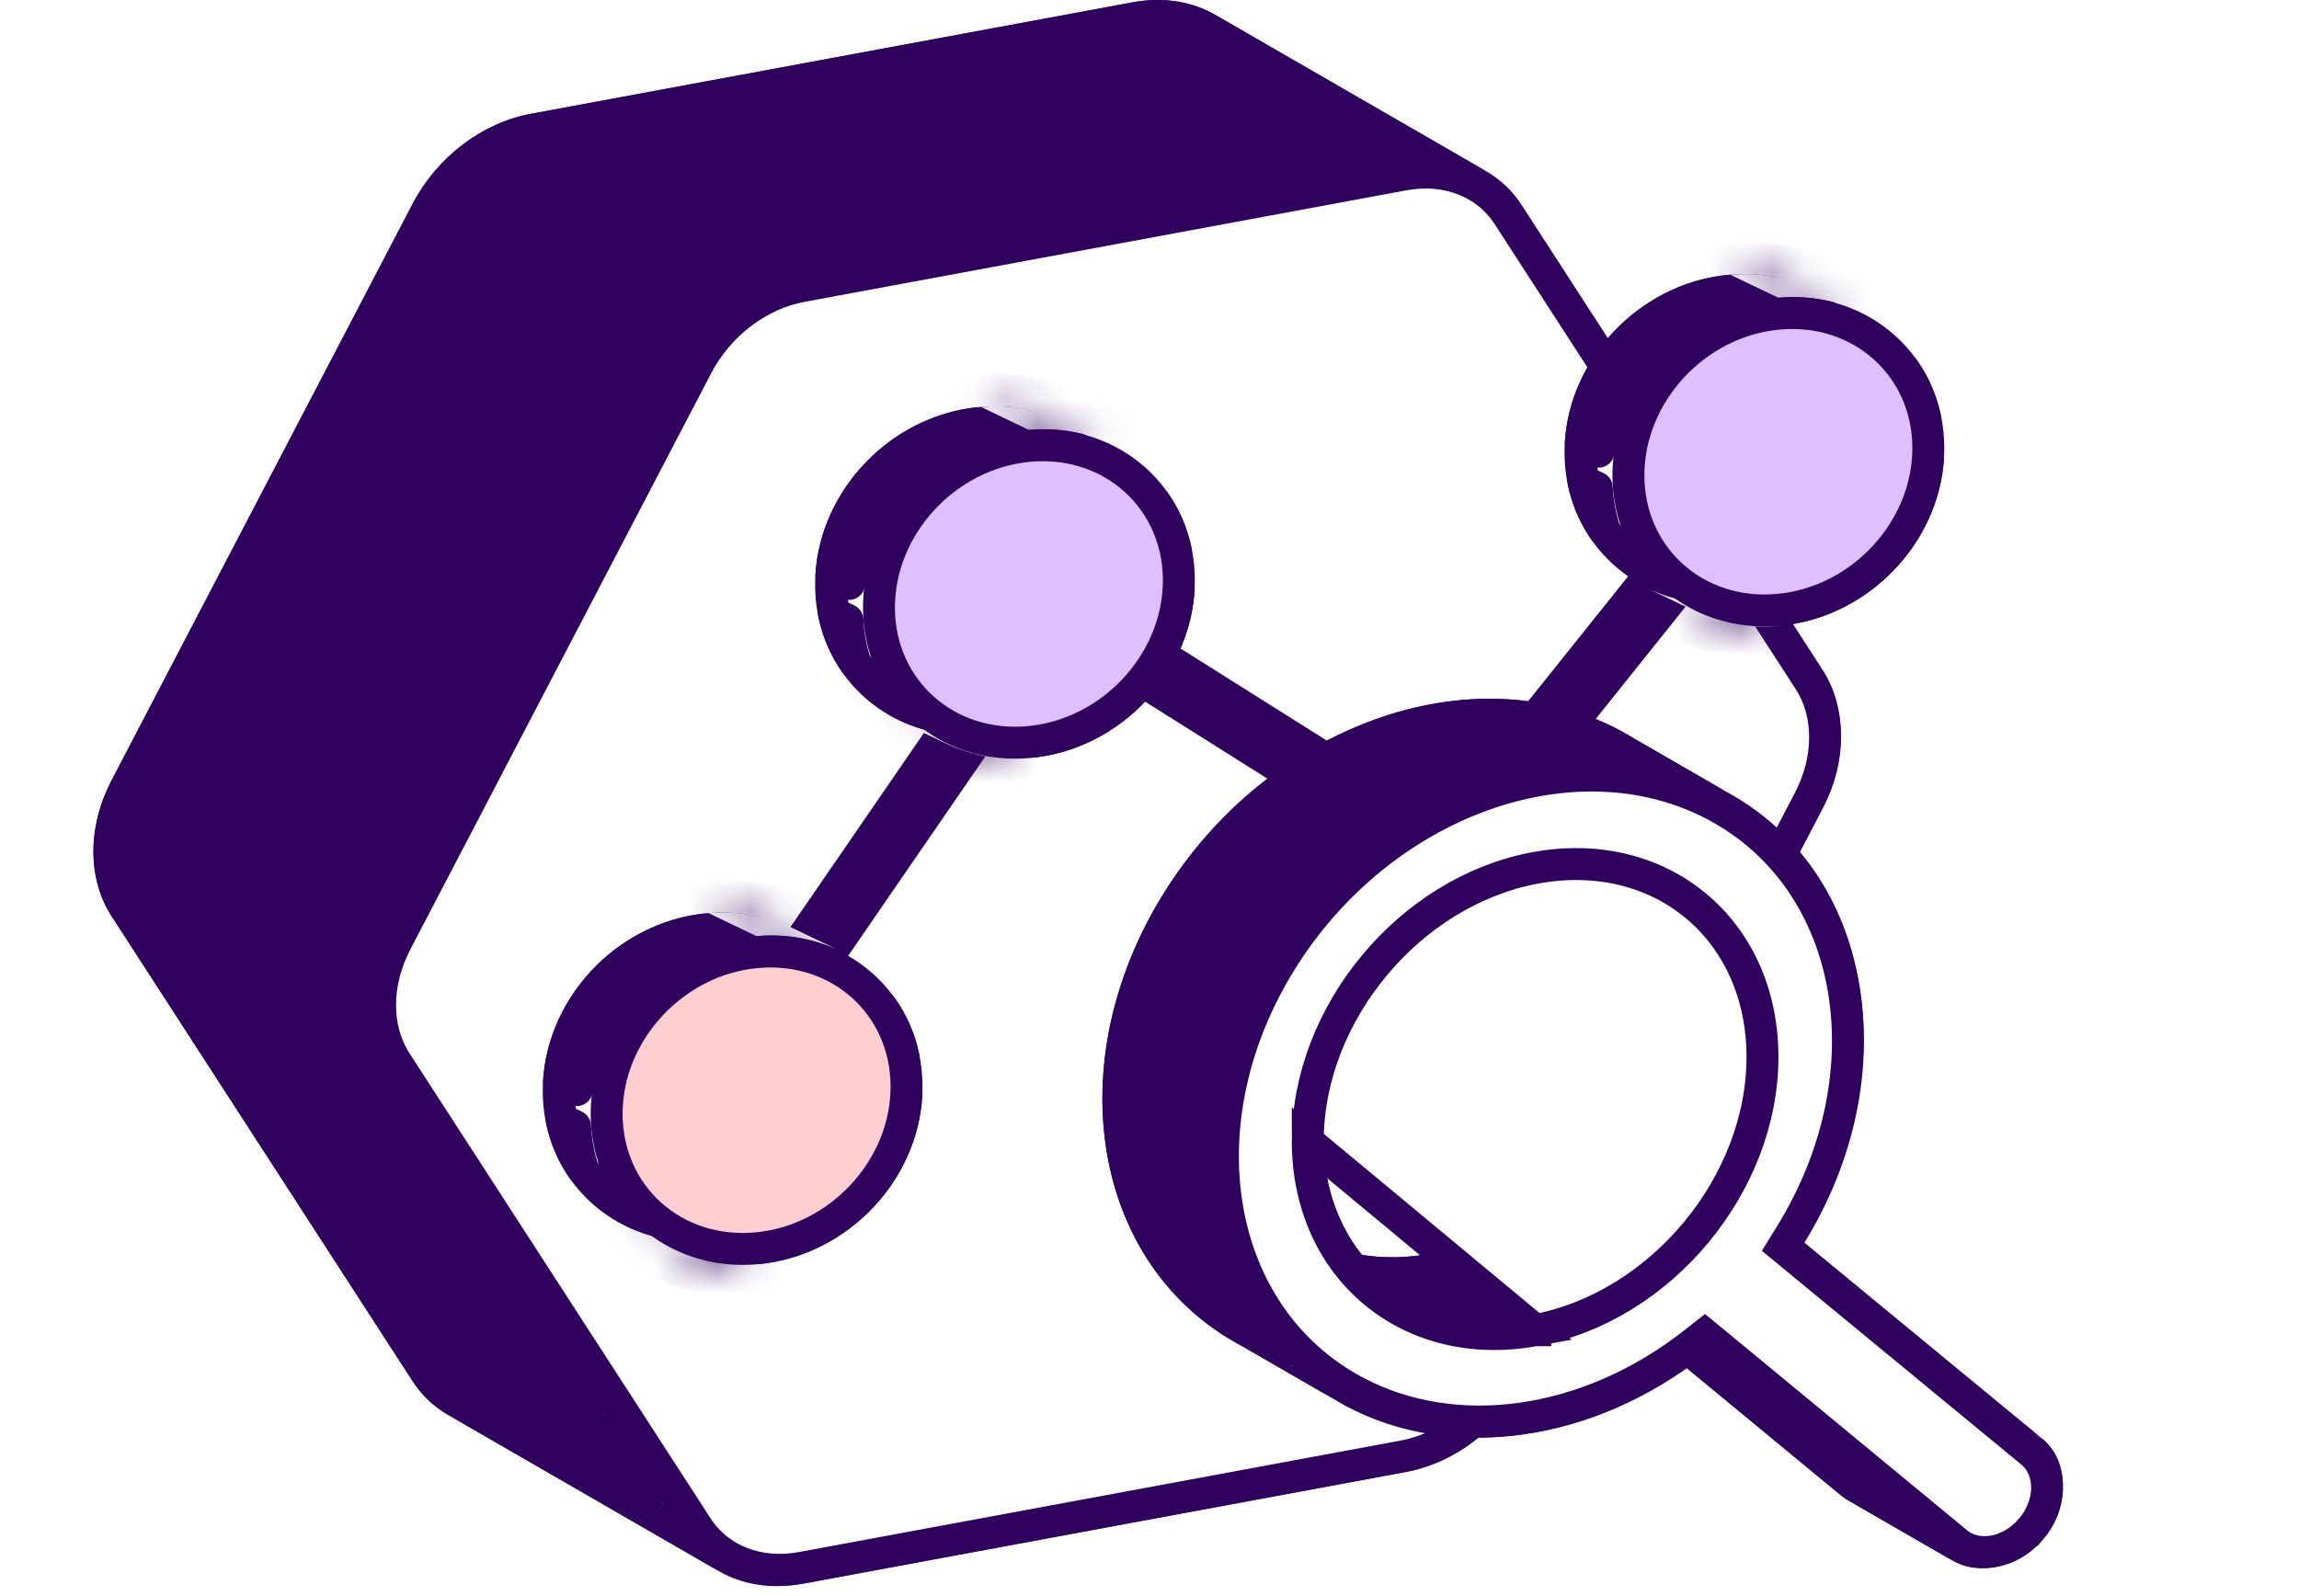 <svg width="72" height="50" viewBox="0 0 72 50" fill="none" xmlns="http://www.w3.org/2000/svg">
<rect x="0" y="0" width="72" height="50" fill="#808080" stroke="none"/>
<g clip-path="url(#clip0_1426_34346)">
<rect width="72" height="50" fill="white"/>
<path d="M48.595 16.082L39.168 1.52C38.881 1.077 38.504 0.723 38.063 0.468C37.33 0.045 36.424 -0.104 35.472 0.073L16.62 3.567C15.096 3.849 13.688 4.922 12.924 6.384L3.498 24.44C2.736 25.901 2.736 27.526 3.498 28.705L12.924 43.268C13.211 43.711 13.589 44.066 14.03 44.32C14.763 44.743 15.669 44.892 16.62 44.715L35.472 41.221C36.997 40.939 38.405 39.866 39.168 38.404L48.595 20.346C49.357 18.885 49.357 17.261 48.595 16.082Z" fill="#2F005E"/>
<path d="M57.079 25.246L47.653 43.304L39.168 38.405L48.594 20.347L57.079 25.246Z" fill="#2F005E"/>
<path d="M47.653 43.304C46.89 44.765 45.482 45.838 43.957 46.121L35.473 41.222C36.997 40.94 38.405 39.867 39.169 38.405L47.653 43.304Z" fill="#2F005E"/>
<path d="M57.079 20.981C57.842 22.159 57.842 23.784 57.079 25.245L48.595 20.346C49.357 18.885 49.357 17.261 48.595 16.082L57.079 20.981Z" fill="#2F005E"/>
<path d="M43.957 46.119L25.105 49.613L16.62 44.715L35.472 41.221L43.957 46.119Z" fill="#2F005E"/>
<path d="M47.653 6.419L57.079 20.981L48.594 16.083L39.168 1.521L47.653 6.419Z" fill="#2F005E"/>
<path d="M25.105 49.615C24.153 49.791 23.247 49.643 22.515 49.22L14.031 44.322C14.764 44.744 15.669 44.892 16.62 44.716L25.105 49.615Z" fill="#2F005E"/>
<path d="M46.547 5.366C46.988 5.621 47.366 5.975 47.653 6.418L39.168 1.519C38.881 1.076 38.503 0.722 38.062 0.467L46.547 5.366Z" fill="#2F005E"/>
<path d="M22.515 49.218C22.074 48.964 21.696 48.609 21.409 48.166L12.924 43.268C13.211 43.711 13.589 44.065 14.03 44.32L22.515 49.218Z" fill="#2F005E"/>
<path d="M43.957 4.972C44.908 4.795 45.814 4.943 46.546 5.366L38.063 0.468C37.331 0.045 36.424 -0.104 35.473 0.073L43.957 4.972Z" fill="#2F005E"/>
<path d="M21.409 48.168L11.983 33.604L3.498 28.705L12.924 43.269L21.409 48.168Z" fill="#2F005E"/>
<path d="M25.105 8.466L43.957 4.972L35.472 0.073L16.62 3.567L25.105 8.466Z" fill="#2F005E"/>
<path d="M11.983 33.603C11.221 32.424 11.221 30.8 11.983 29.339L3.498 24.44C2.736 25.901 2.736 27.526 3.498 28.705L11.983 33.603Z" fill="#2F005E"/>
<path d="M21.409 11.282C22.172 9.821 23.58 8.748 25.105 8.465L16.62 3.567C15.095 3.849 13.688 4.922 12.924 6.384L21.409 11.282Z" fill="#2F005E"/>
<path d="M11.983 29.339L21.409 11.283L12.924 6.384L3.498 24.441L11.983 29.339Z" fill="#2F005E"/>
<path d="M47.229 6.749L56.655 21.311L47.229 6.749ZM47.229 6.749C47.229 6.749 47.229 6.749 47.229 6.749M47.229 6.749L47.229 6.749M47.229 6.749C46.555 5.709 45.31 5.219 43.957 5.47L25.105 8.964C23.752 9.215 22.507 10.166 21.832 11.456L12.407 29.512C11.735 30.8 11.735 32.231 12.407 33.27C12.407 33.27 12.407 33.27 12.407 33.27L21.832 47.833C22.507 48.873 23.752 49.363 25.105 49.113L43.957 45.619C45.31 45.368 46.555 44.416 47.229 43.127L56.655 25.069C56.655 25.069 56.655 25.069 56.655 25.069C57.327 23.781 57.327 22.35 56.655 21.311L47.229 6.749Z" fill="white" stroke="#2F005E"/>
<path d="M22.808 33.639L32.912 18.941L45.313 26.749L54.498 15.267" stroke="#2F005E" stroke-width="2"/>
<path d="M24.541 29.513C25.949 30.189 26.891 31.605 26.891 33.319C26.891 35.874 24.795 38.148 22.194 38.383C21.338 38.461 20.538 38.308 19.848 37.976C18.44 37.3 17.498 35.884 17.498 34.17C17.498 31.615 19.594 29.341 22.194 29.106C23.05 29.028 23.851 29.181 24.541 29.513Z" fill="white" stroke="#2F005E"/>
<path d="M27.827 34.059L28.383 34.326C28.236 36.721 26.267 38.804 23.823 39.09L23.72 39.04C25.86 38.258 27.498 36.313 27.827 34.059Z" fill="white" stroke="#2F005E" stroke-linejoin="round"/>
<path d="M27.88 32.933C27.855 32.458 27.771 32.005 27.634 31.579C27.953 32.035 28.183 32.56 28.301 33.135L27.88 32.933Z" fill="white" stroke="#2F005E" stroke-linejoin="round"/>
<mask id="path-21-inside-1_1426_34346" fill="white">
<path d="M21.102 39.155C21.865 39.521 22.75 39.69 23.695 39.605L22.195 38.884C21.251 38.97 20.366 38.8 19.602 38.434L21.102 39.155Z"/>
</mask>
<path d="M21.102 39.155C21.865 39.521 22.75 39.69 23.695 39.605L22.195 38.884C21.251 38.97 20.366 38.8 19.602 38.434L21.102 39.155Z" fill="white"/>
<path d="M23.695 39.605V40.605C24.147 40.564 24.542 40.223 24.657 39.773C24.773 39.324 24.58 38.88 24.187 38.691L23.695 39.605ZM21.102 39.155L20.61 40.069L20.61 40.069L21.102 39.155ZM19.602 38.434L20.095 37.52C19.617 37.29 19.009 37.513 18.737 38.018C18.465 38.523 18.632 39.118 19.11 39.348L19.602 38.434ZM22.195 38.884L22.688 37.97C22.538 37.898 22.368 37.868 22.195 37.884V38.884ZM23.695 38.605C22.927 38.674 22.211 38.537 21.594 38.241L20.61 40.069C21.519 40.505 22.574 40.706 23.695 40.605V38.605ZM21.595 38.241L20.095 37.52L19.11 39.348L20.61 40.069L21.595 38.241ZM19.11 39.348C20.02 39.785 21.074 39.986 22.195 39.884V37.884C21.427 37.954 20.711 37.816 20.095 37.52L19.11 39.348ZM21.703 39.798L23.202 40.519L24.187 38.691L22.688 37.97L21.703 39.798Z" fill="#2F005E" mask="url(#path-21-inside-1_1426_34346)"/>
<mask id="path-23-inside-2_1426_34346" fill="white">
<path d="M26.287 29.778C25.524 29.411 24.639 29.242 23.695 29.327L22.195 28.607C23.14 28.521 24.025 28.69 24.788 29.057L26.287 29.778Z"/>
</mask>
<path d="M26.287 29.778C25.524 29.411 24.639 29.242 23.695 29.327L22.195 28.607C23.14 28.521 24.025 28.69 24.788 29.057L26.287 29.778Z" fill="white"/>
<path d="M23.695 29.327L23.202 30.241C23.352 30.313 23.522 30.343 23.695 30.327V29.327ZM26.287 29.778L25.795 30.692C26.273 30.921 26.881 30.698 27.153 30.194C27.425 29.689 27.258 29.094 26.78 28.864L26.287 29.778ZM24.788 29.057L25.28 28.143L25.28 28.143L24.788 29.057ZM22.195 28.607V27.607C21.743 27.648 21.348 27.989 21.233 28.438C21.117 28.887 21.31 29.332 21.703 29.52L22.195 28.607ZM23.695 30.327C24.462 30.258 25.179 30.395 25.795 30.692L26.78 28.864C25.87 28.427 24.816 28.226 23.695 28.327V30.327ZM26.78 28.864L25.28 28.143L24.296 29.971L25.795 30.691L26.78 28.864ZM25.28 28.143C24.371 27.706 23.316 27.505 22.195 27.607V29.607C22.963 29.537 23.679 29.675 24.296 29.971L25.28 28.143ZM21.703 29.52L23.202 30.241L24.187 28.414L22.688 27.693L21.703 29.52Z" fill="#2F005E" mask="url(#path-23-inside-2_1426_34346)"/>
<path d="M18.009 35.275C18.034 35.749 18.119 36.203 18.256 36.628C17.937 36.173 17.707 35.648 17.589 35.072L18.009 35.275Z" fill="white" stroke="#2F005E" stroke-linejoin="round"/>
<path d="M22.066 29.119L22.17 29.169C20.029 29.951 18.391 31.896 18.062 34.15L17.507 33.883C17.654 31.489 19.622 29.405 22.066 29.119Z" fill="white" stroke="#2F005E" stroke-linejoin="round"/>
<path d="M28.391 34.041C28.391 36.596 26.295 38.869 23.694 39.105C21.094 39.34 18.998 37.446 18.998 34.891C18.998 32.336 21.094 30.062 23.694 29.827C26.295 29.591 28.391 31.486 28.391 34.041Z" fill="url(#paint0_linear_1426_34346)" stroke="#2F005E"/>
<path d="M33.071 13.655C34.479 14.331 35.421 15.747 35.421 17.462C35.421 20.017 33.325 22.29 30.725 22.526C29.869 22.603 29.068 22.45 28.378 22.118C26.97 21.442 26.028 20.026 26.028 18.312C26.028 15.757 28.124 13.483 30.725 13.248C31.581 13.17 32.382 13.324 33.071 13.655Z" fill="white" stroke="#2F005E"/>
<path d="M36.358 18.202L36.913 18.468C36.766 20.863 34.798 22.947 32.354 23.233L32.25 23.183C34.391 22.401 36.029 20.455 36.358 18.202Z" fill="white" stroke="#2F005E" stroke-linejoin="round"/>
<path d="M36.41 17.076C36.385 16.602 36.3 16.148 36.163 15.723C36.482 16.178 36.712 16.703 36.83 17.278L36.41 17.076Z" fill="white" stroke="#2F005E" stroke-linejoin="round"/>
<mask id="path-31-inside-3_1426_34346" fill="white">
<path d="M29.632 23.296C30.395 23.663 31.281 23.832 32.225 23.746L30.725 23.025C29.781 23.111 28.896 22.942 28.133 22.575L29.632 23.296Z"/>
</mask>
<path d="M29.632 23.296C30.395 23.663 31.281 23.832 32.225 23.746L30.725 23.025C29.781 23.111 28.896 22.942 28.133 22.575L29.632 23.296Z" fill="white"/>
<path d="M32.225 23.746V24.746C32.677 24.705 33.072 24.364 33.188 23.915C33.303 23.465 33.11 23.021 32.717 22.832L32.225 23.746ZM29.632 23.296L29.14 24.21L29.14 24.21L29.632 23.296ZM28.133 22.575L28.625 21.661C28.147 21.432 27.539 21.654 27.267 22.159C26.995 22.664 27.162 23.259 27.64 23.489L28.133 22.575ZM30.725 23.025L31.218 22.112C31.068 22.039 30.898 22.01 30.725 22.025V23.025ZM32.225 22.746C31.457 22.816 30.741 22.678 30.125 22.382L29.14 24.21C30.05 24.647 31.104 24.848 32.225 24.746V22.746ZM30.125 22.382L28.625 21.661L27.64 23.489L29.14 24.21L30.125 22.382ZM27.64 23.489C28.55 23.926 29.605 24.127 30.725 24.025V22.025C29.958 22.095 29.241 21.957 28.625 21.661L27.64 23.489ZM30.233 23.939L31.733 24.66L32.717 22.832L31.218 22.112L30.233 23.939Z" fill="#2F005E" mask="url(#path-31-inside-3_1426_34346)"/>
<mask id="path-33-inside-4_1426_34346" fill="white">
<path d="M34.818 13.92C34.055 13.553 33.169 13.384 32.225 13.47L30.726 12.749C31.67 12.663 32.555 12.832 33.318 13.199L34.818 13.92Z"/>
</mask>
<path d="M34.818 13.92C34.055 13.553 33.169 13.384 32.225 13.47L30.726 12.749C31.67 12.663 32.555 12.832 33.318 13.199L34.818 13.92Z" fill="white"/>
<path d="M32.225 13.47L31.733 14.383C31.883 14.456 32.052 14.485 32.225 14.47V13.47ZM34.818 13.92L34.325 14.834C34.803 15.063 35.411 14.841 35.683 14.336C35.955 13.831 35.788 13.236 35.31 13.006L34.818 13.92ZM33.318 13.199L33.811 12.285L33.81 12.285L33.318 13.199ZM30.726 12.749V11.749C30.274 11.79 29.878 12.131 29.763 12.58C29.647 13.03 29.84 13.474 30.233 13.663L30.726 12.749ZM32.225 14.47C32.993 14.4 33.709 14.538 34.325 14.834L35.31 13.006C34.4 12.569 33.346 12.368 32.225 12.47V14.47ZM35.31 13.006L33.811 12.285L32.826 14.113L34.325 14.834L35.31 13.006ZM33.81 12.285C32.901 11.848 31.846 11.647 30.726 11.749V13.749C31.493 13.679 32.209 13.817 32.826 14.113L33.81 12.285ZM30.233 13.663L31.733 14.383L32.718 12.556L31.218 11.835L30.233 13.663Z" fill="#2F005E" mask="url(#path-33-inside-4_1426_34346)"/>
<path d="M26.54 19.417C26.564 19.892 26.649 20.345 26.786 20.771C26.467 20.315 26.237 19.79 26.119 19.215L26.54 19.417Z" fill="white" stroke="#2F005E" stroke-linejoin="round"/>
<path d="M30.596 13.261L30.7 13.311C28.559 14.093 26.921 16.038 26.592 18.292L26.037 18.025C26.184 15.631 28.152 13.547 30.596 13.261Z" fill="white" stroke="#2F005E" stroke-linejoin="round"/>
<path d="M36.92 18.182C36.92 20.737 34.825 23.01 32.224 23.246C29.623 23.481 27.527 21.587 27.527 19.032C27.527 16.477 29.623 14.204 32.224 13.968C34.825 13.733 36.92 15.627 36.92 18.182Z" fill="url(#paint1_linear_1426_34346)" stroke="#2F005E"/>
<path d="M56.541 9.513C57.949 10.189 58.891 11.605 58.891 13.319C58.891 15.874 56.795 18.148 54.194 18.383C53.338 18.461 52.538 18.308 51.848 17.976C50.44 17.3 49.498 15.884 49.498 14.17C49.498 11.615 51.594 9.341 54.194 9.106C55.05 9.028 55.851 9.181 56.541 9.513Z" fill="white" stroke="#2F005E"/>
<path d="M59.827 14.059L60.383 14.326C60.236 16.721 58.267 18.804 55.824 19.09L55.72 19.04C57.86 18.258 59.498 16.313 59.827 14.059Z" fill="white" stroke="#2F005E" stroke-linejoin="round"/>
<path d="M59.879 12.935C59.854 12.46 59.77 12.007 59.633 11.581C59.952 12.037 60.182 12.562 60.3 13.137L59.879 12.935Z" fill="white" stroke="#2F005E" stroke-linejoin="round"/>
<mask id="path-41-inside-5_1426_34346" fill="white">
<path d="M53.102 19.155C53.865 19.521 54.75 19.69 55.695 19.605L54.195 18.884C53.251 18.97 52.365 18.8 51.602 18.434L53.102 19.155Z"/>
</mask>
<path d="M53.102 19.155C53.865 19.521 54.75 19.69 55.695 19.605L54.195 18.884C53.251 18.97 52.365 18.8 51.602 18.434L53.102 19.155Z" fill="white"/>
<path d="M55.695 19.605V20.605C56.147 20.564 56.542 20.223 56.657 19.773C56.773 19.324 56.58 18.88 56.187 18.691L55.695 19.605ZM53.102 19.155L52.61 20.069L52.61 20.069L53.102 19.155ZM51.602 18.434L52.095 17.52C51.617 17.29 51.009 17.513 50.737 18.018C50.465 18.523 50.632 19.118 51.11 19.348L51.602 18.434ZM54.195 18.884L54.688 17.97C54.538 17.898 54.368 17.869 54.195 17.884V18.884ZM55.695 18.605C54.927 18.674 54.211 18.537 53.594 18.241L52.61 20.069C53.519 20.506 54.574 20.706 55.695 20.605V18.605ZM53.594 18.241L52.095 17.52L51.11 19.348L52.61 20.069L53.594 18.241ZM51.11 19.348C52.02 19.785 53.074 19.986 54.195 19.884V17.884C53.427 17.954 52.711 17.816 52.095 17.52L51.11 19.348ZM53.703 19.798L55.202 20.519L56.187 18.691L54.688 17.97L53.703 19.798Z" fill="#2F005E" mask="url(#path-41-inside-5_1426_34346)"/>
<mask id="path-43-inside-6_1426_34346" fill="white">
<path d="M58.287 9.779C57.524 9.412 56.639 9.243 55.695 9.328L54.195 8.608C55.139 8.522 56.025 8.691 56.788 9.058L58.287 9.779Z"/>
</mask>
<path d="M58.287 9.779C57.524 9.412 56.639 9.243 55.695 9.328L54.195 8.608C55.139 8.522 56.025 8.691 56.788 9.058L58.287 9.779Z" fill="white"/>
<path d="M55.695 9.328L55.202 10.242C55.352 10.314 55.522 10.344 55.695 10.328V9.328ZM58.287 9.779L57.795 10.692C58.273 10.922 58.881 10.699 59.153 10.195C59.425 9.69 59.258 9.095 58.78 8.865L58.287 9.779ZM56.788 9.058L57.28 8.144L57.28 8.144L56.788 9.058ZM54.195 8.608V7.608C53.743 7.649 53.348 7.99 53.233 8.439C53.117 8.888 53.31 9.333 53.703 9.521L54.195 8.608ZM55.695 10.328C56.462 10.259 57.179 10.396 57.795 10.692L58.78 8.865C57.87 8.428 56.816 8.227 55.695 8.328V10.328ZM58.78 8.865L57.28 8.144L56.295 9.972L57.795 10.692L58.78 8.865ZM57.28 8.144C56.371 7.707 55.316 7.506 54.195 7.608V9.608C54.963 9.538 55.679 9.676 56.296 9.972L57.28 8.144ZM53.703 9.521L55.202 10.242L56.187 8.415L54.688 7.694L53.703 9.521Z" fill="#2F005E" mask="url(#path-43-inside-6_1426_34346)"/>
<path d="M50.009 15.275C50.034 15.749 50.119 16.203 50.256 16.628C49.937 16.173 49.707 15.648 49.589 15.072L50.009 15.275Z" fill="white" stroke="#2F005E" stroke-linejoin="round"/>
<path d="M54.066 9.119L54.17 9.169C52.029 9.951 50.391 11.896 50.062 14.15L49.507 13.883C49.654 11.489 51.622 9.405 54.066 9.119Z" fill="white" stroke="#2F005E" stroke-linejoin="round"/>
<path d="M60.391 14.04C60.391 16.595 58.295 18.868 55.694 19.104C53.094 19.339 50.998 17.445 50.998 14.89C50.998 12.335 53.094 10.061 55.694 9.826C58.295 9.591 60.391 11.485 60.391 14.04Z" fill="url(#paint2_linear_1426_34346)" stroke="#2F005E"/>
<ellipse cx="47.796" cy="33.661" rx="8.5" ry="9" fill="white"/>
<path d="M53.193 37.003C56.474 31.684 55.376 25.363 50.743 22.886C46.111 20.408 39.696 22.712 36.416 28.033C33.136 33.352 34.232 39.673 38.866 42.15C42.172 43.918 46.544 43.291 50.032 40.55L57.61 46.806C57.695 46.881 57.785 46.946 57.88 47.001C58.705 47.477 59.879 47.21 60.651 46.321C61.512 45.33 61.547 43.939 60.729 43.215C60.703 43.192 60.678 43.171 60.651 43.15L53.193 37.003ZM44.798 39.273C43.307 39.55 41.931 39.305 40.823 38.666C39.211 37.736 38.168 35.97 38.167 33.764C38.166 30.041 41.132 26.473 44.793 25.792C46.283 25.515 47.659 25.76 48.767 26.399C50.376 27.328 51.419 29.09 51.423 31.292C51.429 35.015 48.465 38.587 44.803 39.273L44.798 39.273Z" fill="#2F005E"/>
<path d="M64.011 45.109C64.829 45.834 64.794 47.225 63.933 48.216L60.65 46.321C61.512 45.33 61.546 43.939 60.729 43.214L64.011 45.109Z" fill="#2F005E"/>
<path d="M63.934 48.215C63.162 49.105 61.988 49.371 61.163 48.895L57.881 47C58.706 47.476 59.879 47.209 60.651 46.32L63.934 48.215Z" fill="#2F005E"/>
<path d="M63.933 45.044C63.96 45.065 63.986 45.086 64.011 45.109L60.729 43.214C60.703 43.191 60.678 43.17 60.65 43.149L63.933 45.044Z" fill="#2F005E"/>
<path d="M61.163 48.895C61.067 48.84 60.977 48.776 60.892 48.7L57.609 46.805C57.694 46.88 57.785 46.945 57.88 47L61.163 48.895Z" fill="#2F005E"/>
<path d="M56.475 38.899L63.933 45.045L60.651 43.15L53.192 37.004L56.475 38.899Z" fill="#2F005E"/>
<path d="M60.892 48.701L53.314 42.445L50.031 40.55L57.609 46.806L60.892 48.701Z" fill="#2F005E"/>
<path d="M54.026 24.781C58.658 27.258 59.756 33.579 56.475 38.899L53.192 37.004C56.362 31.864 55.445 25.79 51.201 23.15L50.743 22.886C50.9 22.97 51.053 23.058 51.201 23.15L54.026 24.781Z" fill="#2F005E"/>
<path d="M48.085 41.167C51.748 40.482 54.712 36.91 54.706 33.187L51.423 31.291C51.429 35.014 48.465 38.587 44.803 39.272L48.085 41.167Z" fill="#2F005E"/>
<path d="M53.315 42.445C49.827 45.186 45.455 45.813 42.149 44.045L38.866 42.15C42.173 43.918 46.545 43.291 50.032 40.55L53.315 42.445Z" fill="#2F005E"/>
<path d="M48.08 41.169L48.085 41.168L44.803 39.273L44.798 39.274L48.08 41.169Z" fill="#2F005E"/>
<path d="M54.706 33.188C54.702 30.985 53.659 29.224 52.049 28.295L48.768 26.401C50.377 27.33 51.419 29.091 51.423 31.292L54.706 33.188Z" fill="#2F005E"/>
<path d="M44.106 40.561C45.213 41.2 46.59 41.445 48.081 41.168L44.798 39.273C43.307 39.55 41.931 39.305 40.823 38.666L44.106 40.561Z" fill="#2F005E"/>
<path d="M52.049 28.295C50.941 27.656 49.566 27.411 48.076 27.688L44.793 25.792C46.283 25.515 47.659 25.761 48.766 26.399L52.049 28.295Z" fill="#2F005E"/>
<path d="M41.45 35.658C41.451 37.864 42.494 39.629 44.105 40.559L40.824 38.665C39.212 37.735 38.168 35.97 38.167 33.763L41.45 35.658Z" fill="#2F005E"/>
<path d="M48.076 27.688C44.414 28.368 41.449 31.936 41.45 35.659L38.167 33.764C38.166 30.041 41.132 26.473 44.794 25.792L48.076 27.688Z" fill="#2F005E"/>
<path d="M39.699 29.928C42.979 24.608 49.394 22.304 54.026 24.781L50.744 22.886C46.111 20.408 39.696 22.712 36.416 28.033L39.699 29.928Z" fill="#2F005E"/>
<path d="M39.698 29.927C36.53 35.066 37.446 41.139 41.689 43.779L42.148 44.044C41.991 43.96 41.838 43.871 41.689 43.779L38.866 42.149C34.232 39.672 33.136 33.352 36.416 28.032L39.698 29.927Z" fill="#2F005E"/>
<path d="M40.957 35.752V35.752C40.956 31.753 44.142 27.92 48.075 27.189C52.003 26.459 55.189 29.104 55.197 33.096V33.096C55.204 37.096 52.02 40.933 48.086 41.669L48.085 41.669L48.085 41.669L48.085 41.669L48.085 41.669L48.085 41.669L48.085 41.669L48.085 41.669L48.085 41.669L48.085 41.669L48.085 41.669L48.085 41.669L48.085 41.669L48.085 41.669L48.085 41.669L48.085 41.669L48.085 41.669L48.085 41.669L48.085 41.669L48.085 41.669L48.085 41.669L48.085 41.669L48.084 41.669L48.084 41.669L48.084 41.669L48.084 41.669L48.084 41.669L48.084 41.669L48.084 41.669L48.084 41.669L48.084 41.669L48.084 41.669L48.084 41.669L48.084 41.669L48.084 41.669L48.084 41.669L48.084 41.669L48.084 41.669L48.084 41.669L48.084 41.669L48.084 41.669L48.084 41.669L48.084 41.669L48.084 41.669L48.084 41.669L48.084 41.669L48.084 41.669L48.084 41.669L48.084 41.669L48.084 41.669L48.084 41.669L48.084 41.669L48.084 41.669L48.084 41.669L48.084 41.669L48.084 41.669L48.084 41.669L48.084 41.669L48.084 41.669L48.084 41.669L48.084 41.669L48.084 41.669L48.084 41.669L48.084 41.669L48.084 41.669L48.084 41.669L48.084 41.669L48.084 41.669L48.084 41.669L48.084 41.669L48.084 41.669L48.084 41.669L48.084 41.669L48.084 41.669L48.084 41.669L48.084 41.669L48.084 41.669L48.084 41.669L48.084 41.669L48.084 41.669L48.084 41.669L48.084 41.669L48.084 41.669L48.084 41.669L48.084 41.669L48.084 41.669L48.084 41.669L48.084 41.669L48.084 41.669L48.084 41.669L48.084 41.669L48.083 41.669L48.083 41.669L48.083 41.669L48.083 41.669L48.083 41.669L48.083 41.669L48.083 41.669L48.083 41.669L48.083 41.669L48.083 41.669L48.083 41.669L48.083 41.669L48.083 41.669L48.083 41.669L48.083 41.669L48.083 41.669L48.083 41.669L48.083 41.669L48.083 41.669L48.083 41.669L48.083 41.669L48.083 41.669L48.083 41.669L48.083 41.669L48.083 41.669L48.083 41.669L48.083 41.669L48.083 41.669L48.083 41.669L48.083 41.669L48.083 41.67L48.083 41.67L48.083 41.67L48.083 41.67L48.083 41.67L48.083 41.67L48.083 41.67L48.083 41.67L48.083 41.67L48.083 41.67L48.083 41.67L48.083 41.67L48.083 41.67L48.083 41.67L48.083 41.67L48.083 41.67L48.083 41.67L48.083 41.67L48.083 41.67L48.083 41.67L48.083 41.67L48.083 41.67L48.083 41.67L48.083 41.67L48.083 41.67L48.083 41.67L48.083 41.67L48.083 41.67L48.083 41.67L48.083 41.67L48.083 41.67L48.083 41.67L48.083 41.67L48.082 41.67L48.082 41.67L48.082 41.67L48.082 41.67L48.082 41.67L48.082 41.67L48.082 41.67L48.082 41.67L48.082 41.67L48.082 41.67L48.082 41.67L48.082 41.67L48.082 41.67L48.082 41.67L48.082 41.67L48.082 41.67L48.082 41.67L48.082 41.67L48.082 41.67L48.082 41.67L48.082 41.67L48.082 41.67L48.082 41.67L48.082 41.67L48.082 41.67L48.082 41.67L48.082 41.67L48.082 41.67L48.082 41.67L48.082 41.67L48.082 41.67L48.082 41.67L48.082 41.67L48.082 41.67L48.082 41.67L48.082 41.67L48.082 41.67L48.082 41.67L48.082 41.67L48.082 41.67L48.082 41.67L48.082 41.67L48.082 41.67L48.082 41.67L48.082 41.67L48.082 41.67L48.082 41.67L48.082 41.67L48.081 41.67L48.081 41.67L48.081 41.67L48.081 41.67L48.081 41.67L48.081 41.67L48.081 41.67L48.081 41.67L48.081 41.67L48.081 41.67L48.081 41.67L48.081 41.67L48.081 41.67L48.081 41.67L48.081 41.67L48.081 41.67L48.081 41.67L48.081 41.67L48.081 41.67L48.081 41.67L48.081 41.67L48.081 41.67L48.081 41.67L48.081 41.67L48.081 41.67L48.081 41.67L48.081 41.67L48.081 41.67L48.081 41.67L48.081 41.67L48.081 41.67L48.081 41.67L48.081 41.67L48.081 41.67L48.081 41.67L48.081 41.67L48.081 41.67L48.081 41.67L48.081 41.67L48.081 41.67L48.081 41.67L48.081 41.67L48.081 41.67L48.081 41.67L48.081 41.67L48.081 41.67L48.081 41.67L48.08 41.67L48.08 41.67L48.08 41.67L48.08 41.67L48.08 41.67L48.08 41.67L48.08 41.67L48.08 41.67L48.08 41.67L40.957 35.752ZM40.957 35.752C40.96 39.751 44.148 42.4 48.08 41.67L40.957 35.752ZM56.074 38.685L55.833 39.075L56.129 39.319L63.587 45.465L63.587 45.465L63.596 45.473C63.616 45.488 63.635 45.504 63.654 45.521L63.655 45.522C64.286 46.081 64.259 47.154 63.595 47.918L63.594 47.918C62.93 48.684 61.88 48.851 61.249 48.292L61.244 48.288L61.239 48.284L53.661 42.027L53.391 41.805L53.064 42.062C49.743 44.672 45.581 45.269 42.432 43.586L42.432 43.586C38.02 41.227 36.976 35.209 40.099 30.144L40.099 30.144C43.222 25.078 49.331 22.884 53.742 25.243C58.153 27.602 59.197 33.62 56.074 38.685Z" fill="white" stroke="#2F005E"/>
</g>
<defs>
<linearGradient id="paint0_linear_1426_34346" x1="23.694" y1="29.327" x2="24.617" y2="39.521" gradientUnits="userSpaceOnUse">
<stop stop-color="#FFCED0"/>
</linearGradient>
<linearGradient id="paint1_linear_1426_34346" x1="32.224" y1="13.468" x2="33.147" y2="23.662" gradientUnits="userSpaceOnUse">
<stop stop-color="#DFBFFF"/>
</linearGradient>
<linearGradient id="paint2_linear_1426_34346" x1="55.694" y1="9.326" x2="56.617" y2="19.52" gradientUnits="userSpaceOnUse">
<stop stop-color="#DFBFFF"/>
</linearGradient>
<clipPath id="clip0_1426_34346">
<rect width="72" height="50" fill="white"/>
</clipPath>
</defs>
</svg>
